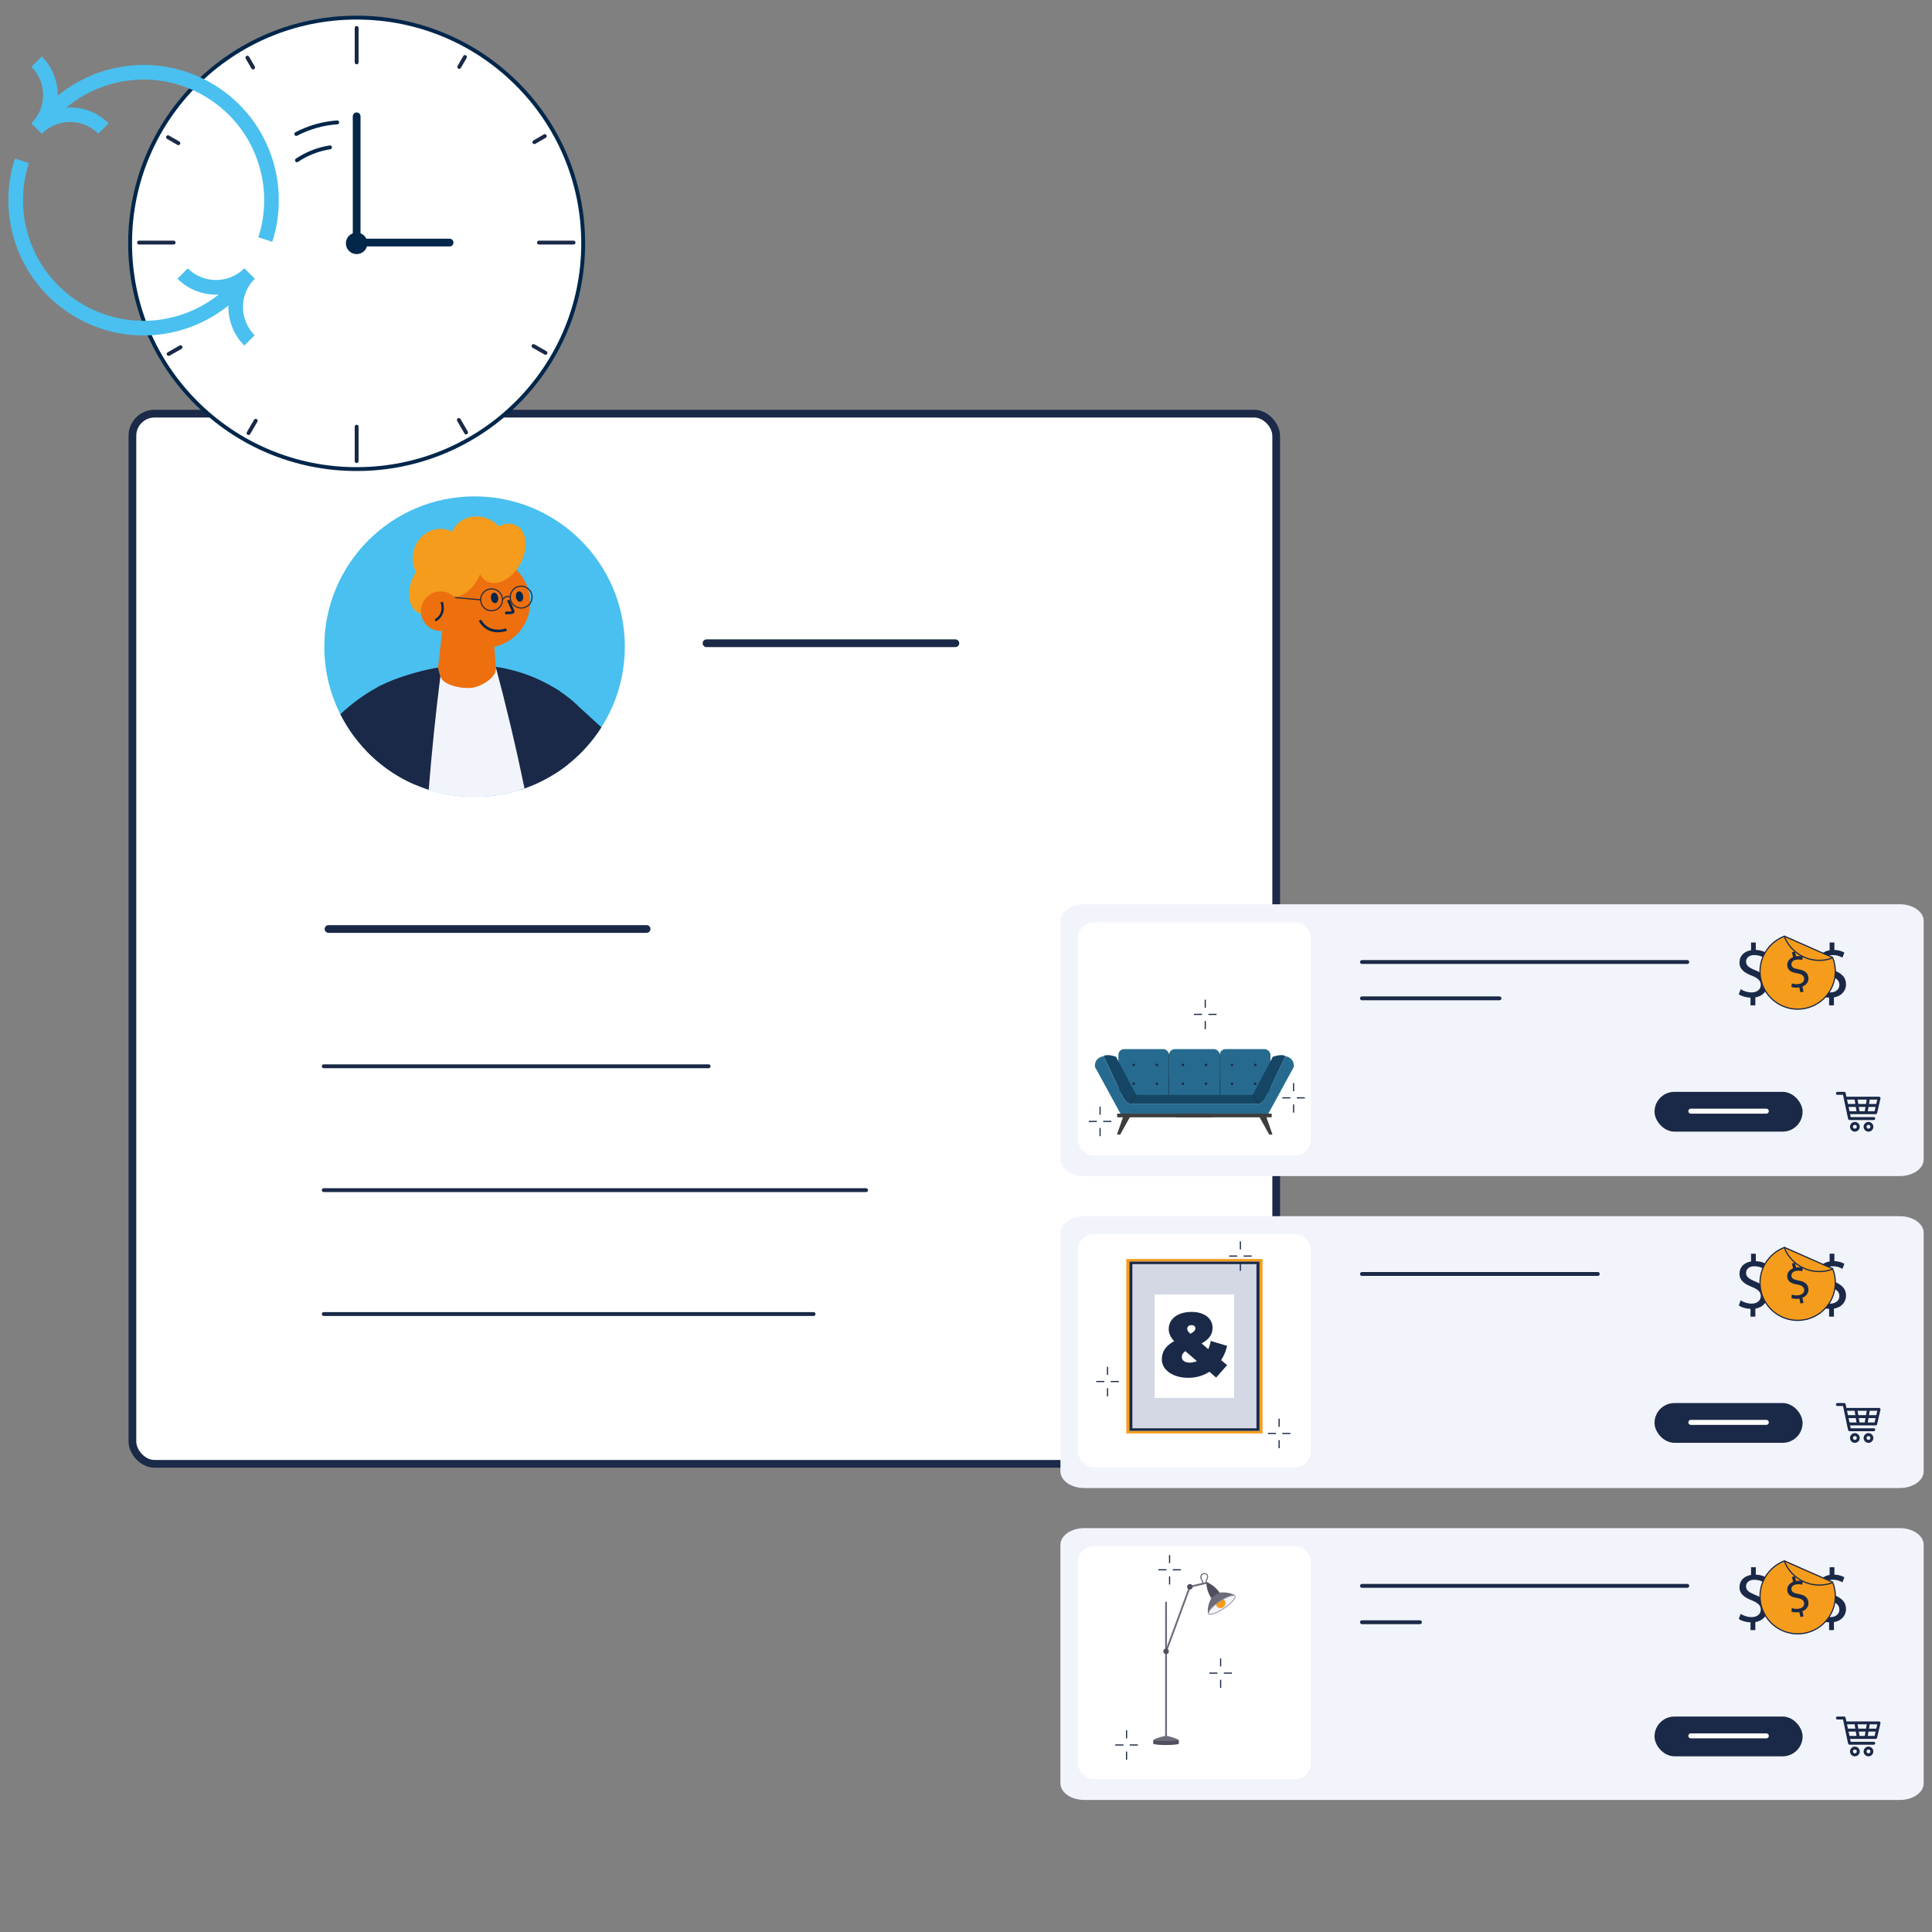 <svg xmlns="http://www.w3.org/2000/svg" id="Ebene_1" data-name="Ebene 1" viewBox="0 0 500 500"><rect x="0" y="0" width="500" height="500" fill="#808080" stroke="none"/><defs><style>      .cls-1 {        fill: #898a99;      }      .cls-2 {        stroke-width: .31px;      }      .cls-2, .cls-3, .cls-4, .cls-5, .cls-6, .cls-7, .cls-8, .cls-9, .cls-10, .cls-11, .cls-12, .cls-13, .cls-14, .cls-15, .cls-16 {        stroke-miterlimit: 10;      }      .cls-2, .cls-17 {        fill: #f59c1c;      }      .cls-2, .cls-8 {        stroke: #1a2947;      }      .cls-3 {        stroke: #fff;        stroke-width: 1.29px;      }      .cls-3, .cls-18, .cls-4, .cls-5, .cls-6, .cls-7, .cls-8, .cls-11, .cls-12, .cls-13, .cls-14, .cls-15, .cls-16 {        fill: none;      }      .cls-3, .cls-18, .cls-4, .cls-6, .cls-7, .cls-10, .cls-14 {        stroke-linecap: round;      }      .cls-18 {        stroke-linejoin: round;      }      .cls-18, .cls-4, .cls-7, .cls-11, .cls-12, .cls-13 {        stroke: #1a2947;      }      .cls-19 {        fill: #02274b;      }      .cls-20 {        fill: #00264c;      }      .cls-21 {        fill: #f59c1c;      }      .cls-22 {        fill: #3d3d3d;      }      .cls-5 {        stroke: #49c0ef;        stroke-width: 3.79px;      }      .cls-23 {        fill: #154666;      }      .cls-24, .cls-9, .cls-10 {        fill: #fff;      }      .cls-25 {        fill: #4f4f5f;      }      .cls-6, .cls-10, .cls-14 {        stroke: #02274b;      }      .cls-26 {        fill: #d4d8e5;      }      .cls-27 {        fill: #266b8f;      }      .cls-28 {        fill: #6c6c79;      }      .cls-7, .cls-9, .cls-14 {        stroke-width: 2px;      }      .cls-8 {        stroke-width: .28px;      }      .cls-9 {        stroke: #1a2a48;      }      .cls-29 {        fill: #1a2947;      }      .cls-30 {        fill: #1a2947;      }      .cls-31 {        fill: #49c0ef;      }      .cls-11 {        stroke-width: .13px;      }      .cls-12 {        stroke-width: .13px;      }      .cls-13 {        stroke-width: .3px;      }      .cls-32 {        fill: #f2f4fb;      }      .cls-15 {        stroke-width: .68px;      }      .cls-15, .cls-16 {        stroke: #00264c;      }      .cls-33 {        fill: #f2f4fb;      }      .cls-34 {        fill: #ed6f0e;      }      .cls-16 {        stroke-width: .61px;      }      .cls-35 {        fill: #cea674;      }    </style></defs><g><g><rect class="cls-9" x="34.27" y="107.05" width="296.01" height="271.79" rx="5.73" ry="5.73"></rect><g><circle class="cls-31" cx="122.82" cy="167.35" r="38.89"></circle><g><path class="cls-29" d="M155.64,188.22l-5.88-5.36s-1.62-1.77-4.76-3.88c-.02-.01-.04-.02-.05-.04-.02-.01-.03-.02-.05-.03h0c-1.98-1.33-4.35-2.13-6.86-2.19-6.95-.16-12.58,5.63-12.58,12.58,0,3.12,1.14,5.98,3.02,8.18h0s2.48,2.97,6.02,6.99c8.82-2.77,16.28-8.6,21.15-16.25Z"></path><path class="cls-34" d="M113.37,172.77l1.35-11.85s0,0,0,0c0-3.53,2.86-6.39,6.39-6.39s6.39,2.86,6.39,6.39h0l.8,11.65s3.77,1.22,3.77,2.86-11.17,5.76-11.17,5.76c0,0-3.94-.59-11.95-4.47-5.15-2.49,4.44-3.95,4.44-3.95Z"></path><path class="cls-29" d="M103.69,176.34c-2.2,0-4.26.56-6.06,1.55h0c-3.45,1.86-6.62,4.23-9.55,6.94,4.12,8.18,11.04,14.71,19.51,18.31,1.5-1.57,3.04-3.21,4.6-4.95.65-.6,1.24-1.26,1.75-1.99,0,0,.01-.01.02-.02h0c1.46-2.06,2.31-4.56,2.31-7.27,0-6.95-5.63-12.58-12.58-12.58Z"></path><path class="cls-33" d="M122.82,206.25c7.65,0,14.78-2.22,20.8-6.03-2.46-11.89-7.12-26.48-15.33-27.65l.04.14c.41,2.43-3.51,4.88-6.08,5.27-2.57.39-7.88-.65-8.29-3.08l-.59-2.14c-2.2.35-4.65,18.03-6.09,30.26,4.76,2.08,10.01,3.24,15.54,3.24Z"></path><path class="cls-29" d="M144.9,178.91c-3.61-2.41-9.19-5.22-16.61-6.35l.04.15c2.63,9.83,5.13,20.29,7.41,31.33,4.1-1.44,7.88-3.55,11.22-6.2l-2.06-18.93Z"></path><path class="cls-29" d="M102.6,175.65c-1.72.63-3.37,1.38-4.97,2.24l-2.81,16.43c4.41,4.58,9.93,8.08,16.13,10.07.81-10.18,1.84-19.99,3.02-29.37l-.59-2.25c-3.37.56-6.96,1.5-10.77,2.89Z"></path><g><circle class="cls-34" cx="125.47" cy="155.91" r="11.73"></circle><path class="cls-15" d="M124.23,160.51s1.73,3.96,6.85,2.44"></path><ellipse class="cls-20" cx="127.99" cy="154.74" rx=".94" ry="1.36" transform="translate(-22.9 22.24) rotate(-9.12)"></ellipse><ellipse class="cls-20" cx="134.45" cy="154.4" rx=".94" ry="1.36" transform="translate(-22.77 23.26) rotate(-9.12)"></ellipse><path class="cls-15" d="M131.55,155.29s1.1,2.44,1.27,2.94-2.08.38-2.08.38"></path></g><path class="cls-21" d="M133.6,135.97c-1.35-.71-2.99-.56-4.56.26-.6-.66-1.32-1.24-2.16-1.69-3.58-1.89-7.92-.71-9.68,2.63-.08.14-.14.29-.2.43-.65-.33-1.36-.56-2.11-.67-3.85-.54-7.44,2.35-8.01,6.46-.23,1.66.07,3.25.76,4.61-.16.25-.31.52-.46.79-2.11,3.99-1.61,8.39,1.12,9.83,2.53,1.33,6.08-.36,8.26-3.8,2.79-.21,5.57-2.02,7.12-4.96.22-.42.4-.84.55-1.27.41.8.99,1.44,1.75,1.84,2.72,1.44,6.64-.64,8.74-4.63,2.11-3.99,1.61-8.39-1.12-9.83Z"></path><g><circle class="cls-8" cx="127.22" cy="155.23" r="2.83"></circle><circle class="cls-8" cx="134.88" cy="154.53" r="2.83"></circle><path class="cls-8" d="M130.04,155.23s.76-1.3,2.01-.7"></path><path class="cls-8" d="M124.39,155.23l-9.4-.83s-2.14-.34-2.37,1.51"></path></g><g><circle class="cls-34" cx="114.05" cy="158.18" r="5.12"></circle><path class="cls-16" d="M112.63,160.55s2.74-1.2,1.69-4.74"></path></g></g></g><line class="cls-4" x1="83.79" y1="275.95" x2="183.39" y2="275.95"></line><line class="cls-7" x1="85.02" y1="240.42" x2="167.34" y2="240.42"></line><line class="cls-7" x1="182.84" y1="166.47" x2="247.25" y2="166.47"></line><line class="cls-4" x1="83.79" y1="308.01" x2="224.13" y2="308.01"></line><line class="cls-4" x1="83.79" y1="340.07" x2="210.55" y2="340.07"></line></g><g><g><ellipse class="cls-10" cx="92.3" cy="62.98" rx="58.63" ry="58.42"></ellipse><g><line class="cls-4" x1="92.3" y1="7.23" x2="92.3" y2="16.14"></line><line class="cls-4" x1="148.43" y1="62.78" x2="139.48" y2="62.78"></line><line class="cls-4" x1="92.3" y1="119.33" x2="92.3" y2="110.42"></line><line class="cls-4" x1="35.99" y1="62.78" x2="44.94" y2="62.78"></line><line class="cls-18" x1="138.29" y1="36.79" x2="141" y2="35.22"></line><line class="cls-18" x1="43.65" y1="91.61" x2="46.72" y2="89.86"></line><line class="cls-18" x1="118.85" y1="17.31" x2="120.33" y2="14.75"></line><line class="cls-18" x1="64.32" y1="112.08" x2="66.18" y2="108.89"></line><line class="cls-18" x1="118.75" y1="108.7" x2="120.62" y2="111.92"></line><line class="cls-18" x1="64.03" y1="14.92" x2="65.5" y2="17.46"></line><line class="cls-18" x1="138.07" y1="89.55" x2="141.17" y2="91.32"></line><line class="cls-18" x1="43.48" y1="35.51" x2="46.16" y2="37.06"></line></g><ellipse class="cls-19" cx="92.3" cy="62.98" rx="2.79" ry="2.78"></ellipse><line class="cls-14" x1="92.3" y1="30.1" x2="92.3" y2="62.5"></line><line class="cls-14" x1="116.36" y1="62.78" x2="93.83" y2="62.78"></line><path class="cls-6" d="M87.28,31.67c-3.78.26-7.37,1.31-10.6,3"></path><path class="cls-6" d="M85.4,38.14c-3.09.47-6,1.63-8.55,3.34"></path></g><g><g><path class="cls-5" d="M5.66,41.62c-4.6,14.19.87,30.21,14.13,38.38,13.27,8.17,30.03,5.86,40.63-4.64"></path><path class="cls-5" d="M68.66,62c4.6-14.19-.87-30.21-14.13-38.38-13.27-8.17-30.03-5.86-40.63,4.64"></path></g><g><path class="cls-5" d="M64.55,70.79c-4.77,4.77-12.52,4.77-17.29,0"></path><path class="cls-5" d="M64.57,70.81c-4.77,4.77-4.77,12.52,0,17.29"></path></g><g><path class="cls-5" d="M9.47,33.24c4.77-4.77,4.77-12.52,0-17.29"></path><path class="cls-5" d="M9.49,33.26c4.77-4.77,12.52-4.77,17.29,0"></path></g></g></g><g><path class="cls-33" d="M491.67,234.02h-211.06c-3.41,0-6.17,1.93-6.17,4.31v61.73c0,2.38,2.76,4.31,6.17,4.31h211.06c3.41,0,6.17-1.93,6.17-4.31v-61.73c0-2.38-2.76-4.31-6.17-4.31Z"></path><g><rect class="cls-24" x="278.95" y="238.69" width="60.33" height="60.33" rx="4.15" ry="4.15"></rect><g><g><g><g><polygon class="cls-22" points="291.26 287.32 289.07 293.62 289.91 293.62 293.41 287.32 291.26 287.32"></polygon><polygon class="cls-22" points="327.12 287.32 329.31 293.62 328.47 293.62 324.96 287.32 327.12 287.32"></polygon></g><path class="cls-35" d="M284.33,276.38s-.2.27-.46.62l-.47-.85s-.11-.65.17-1.33c.08-.19.19-.38.33-.56-.06.52,0,1.27.43,2.12Z"></path><path class="cls-27" d="M334.83,276.15l-.47.85-6.11,11.2h-38.28l-6.11-11.2-.47-.85s-.11-.65.17-1.33c.08-.19.19-.38.33-.56.3-.38.78-.71,1.51-.89.06-.02.12-.03.19-.04l4.6,9.79c1.08,2.59,2.19,2.5,2.19,2.5h33.46s1.11.09,2.19-2.5l4.6-9.79c.06.01.13.03.19.04.74.18,1.22.51,1.51.89.15.18.25.37.33.56.28.69.17,1.33.17,1.33Z"></path><rect class="cls-22" x="289.12" y="288.21" width="24.65" height=".95"></rect><g><rect class="cls-27" x="291.83" y="279.02" width="34.57" height="5.67"></rect><rect class="cls-27" x="302.56" y="271.51" width="13.12" height="11.72" rx="1.49" ry="1.49"></rect><rect class="cls-27" x="289.44" y="271.51" width="13.12" height="11.72" rx="1.49" ry="1.49"></rect><rect class="cls-27" x="315.67" y="271.51" width="13.12" height="11.72" rx="1.49" ry="1.49"></rect></g><rect class="cls-22" x="304.46" y="288.21" width="24.65" height=".95"></rect><g><path class="cls-30" d="M306.45,275.59c0,.18-.15.33-.33.33s-.33-.15-.33-.33.15-.33.33-.33.33.15.33.33Z"></path><path class="cls-30" d="M312.45,275.59c0,.18-.15.33-.33.33s-.33-.15-.33-.33.15-.33.33-.33.33.15.33.33Z"></path><path class="cls-30" d="M306.45,280.46c0,.18-.15.33-.33.33s-.33-.15-.33-.33.15-.33.33-.33.33.15.33.33Z"></path><path class="cls-30" d="M312.45,280.46c0,.18-.15.33-.33.33s-.33-.15-.33-.33.15-.33.33-.33.33.15.33.33Z"></path><path class="cls-30" d="M293.73,275.59c0,.18-.15.33-.33.33s-.33-.15-.33-.33.15-.33.33-.33.33.15.33.33Z"></path><path class="cls-30" d="M299.73,275.59c0,.18-.15.33-.33.33s-.33-.15-.33-.33.15-.33.33-.33.33.15.33.33Z"></path><path class="cls-30" d="M293.73,280.46c0,.18-.15.33-.33.33s-.33-.15-.33-.33.15-.33.33-.33.33.15.33.33Z"></path><path class="cls-30" d="M299.73,280.46c0,.18-.15.33-.33.33s-.33-.15-.33-.33.15-.33.33-.33.33.15.33.33Z"></path><path class="cls-30" d="M319.17,275.59c0,.18-.15.33-.33.33s-.33-.15-.33-.33.15-.33.33-.33.33.15.33.33Z"></path><path class="cls-30" d="M325.17,275.59c0,.18-.15.33-.33.33s-.33-.15-.33-.33.15-.33.33-.33.33.15.33.33Z"></path><path class="cls-30" d="M319.17,280.46c0,.18-.15.33-.33.33s-.33-.15-.33-.33.15-.33.33-.33.33.15.33.33Z"></path><path class="cls-30" d="M325.17,280.46c0,.18-.15.33-.33.33s-.33-.15-.33-.33.15-.33.33-.33.33.15.33.33Z"></path></g></g><path class="cls-23" d="M329.4,273.48l-5.22,9.88h-30.13l-5.22-9.88c-2.58-.84-3.23-.16-3.23-.16l4.6,9.79c1.08,2.59,2.19,2.5,2.19,2.5h33.46s1.11.09,2.19-2.5l4.6-9.79s-.65-.68-3.23.16Z"></path><line class="cls-12" x1="324.18" y1="283.36" x2="325.85" y2="285.62"></line><line class="cls-12" x1="294.05" y1="283.36" x2="292.39" y2="285.62"></line></g><line class="cls-11" x1="302.48" y1="272.9" x2="302.48" y2="283.37"></line><line class="cls-11" x1="315.75" y1="272.9" x2="315.75" y2="283.37"></line></g></g><g><path class="cls-30" d="M475.52,282.57c-.21,0-.38.17-.38.38s.17.38.38.38h1.45l1.29,6.11c.05.23.2.42.39.42h6.28c.2,0,.38-.18.38-.38s-.18-.38-.38-.38h-5.97l-.16-.75h6.63c.17,0,.33-.13.36-.29l.88-3.77c.05-.22-.14-.46-.36-.46h-8.46l-.2-.96c-.04-.17-.2-.3-.37-.3h-1.76ZM478.01,284.57h1.96l.19,1.13h-1.91l-.24-1.13ZM480.74,284.57h2.37l-.19,1.13h-1.99l-.19-1.13ZM483.88,284.57h1.96l-.26,1.13h-1.89l.19-1.13ZM478.41,286.46h1.87l.19,1.13h-1.82l-.24-1.13ZM481.05,286.46h1.74l-.19,1.13h-1.36l-.19-1.13ZM483.56,286.46h1.84l-.26,1.13h-1.76l.19-1.13ZM480.04,290.35c-.69,0-1.26.57-1.26,1.26s.57,1.26,1.26,1.26,1.26-.57,1.26-1.26-.57-1.26-1.26-1.26ZM483.56,290.35c-.69,0-1.26.57-1.26,1.26s.57,1.26,1.26,1.26,1.26-.57,1.26-1.26-.57-1.26-1.26-1.26ZM480.04,291.1c.28,0,.5.22.5.5s-.22.5-.5.5-.5-.22-.5-.5.22-.5.5-.5ZM483.56,291.1c.28,0,.5.22.5.5s-.22.5-.5.5-.5-.22-.5-.5.22-.5.5-.5Z"></path><rect class="cls-30" x="428.19" y="282.57" width="38.32" height="10.29" rx="5.15" ry="5.15"></rect><line class="cls-3" x1="437.59" y1="287.57" x2="457.12" y2="287.57"></line><line class="cls-4" x1="352.48" y1="248.97" x2="436.67" y2="248.97"></line><line class="cls-4" x1="352.48" y1="258.37" x2="388.06" y2="258.37"></line><g><path class="cls-30" d="M453.03,260.19v-2c-1.15-.02-2.34-.38-3.03-.87l.48-1.33c.71.48,1.75.85,2.85.85,1.41,0,2.36-.81,2.36-1.94s-.77-1.76-2.24-2.36c-2.02-.79-3.27-1.7-3.27-3.43s1.17-2.89,2.99-3.19v-2h1.23v1.92c1.19.04,2,.36,2.58.69l-.5,1.31c-.42-.24-1.23-.67-2.5-.67-1.53,0-2.1.91-2.1,1.7,0,1.03.73,1.55,2.46,2.26,2.04.83,3.07,1.86,3.07,3.63,0,1.57-1.09,3.03-3.13,3.37v2.06h-1.25Z"></path><path class="cls-30" d="M463.2,260.19v-2c-1.15-.02-2.34-.38-3.03-.87l.48-1.33c.71.48,1.75.85,2.85.85,1.41,0,2.36-.81,2.36-1.94s-.77-1.76-2.24-2.36c-2.02-.79-3.27-1.7-3.27-3.43s1.17-2.89,2.99-3.19v-2h1.23v1.92c1.19.04,2,.36,2.58.69l-.5,1.31c-.42-.24-1.23-.67-2.5-.67-1.53,0-2.1.91-2.1,1.7,0,1.03.73,1.55,2.46,2.26,2.04.83,3.07,1.86,3.07,3.63,0,1.57-1.09,3.03-3.13,3.37v2.06h-1.25Z"></path><path class="cls-30" d="M473.37,260.19v-2c-1.15-.02-2.34-.38-3.03-.87l.48-1.33c.71.48,1.75.85,2.85.85,1.41,0,2.36-.81,2.36-1.94s-.77-1.76-2.24-2.36c-2.02-.79-3.27-1.7-3.27-3.43s1.17-2.89,2.99-3.19v-2h1.23v1.92c1.19.04,2,.36,2.58.69l-.5,1.31c-.42-.24-1.23-.67-2.5-.67-1.53,0-2.1.91-2.1,1.7,0,1.03.73,1.55,2.46,2.26,2.04.83,3.07,1.86,3.07,3.63,0,1.57-1.09,3.03-3.13,3.37v2.06h-1.25Z"></path></g><g><path class="cls-2" d="M474.38,248.05c.32.86.52,1.78.58,2.74.35,5.37-3.72,10.01-9.09,10.36-5.37.35-10.01-3.72-10.36-9.09-.28-4.33,2.31-8.19,6.15-9.71"></path><path class="cls-30" d="M465.94,256.8l-.28-1.27c-.73.15-1.54.08-2.05-.13l.12-.91c.52.2,1.23.3,1.93.15.9-.2,1.39-.84,1.23-1.56-.15-.69-.74-1.01-1.75-1.19-1.4-.22-2.32-.63-2.56-1.73-.23-1.05.34-2,1.46-2.45l-.28-1.27.78-.17.27,1.22c.76-.14,1.32-.05,1.74.08l-.13.9c-.3-.09-.88-.26-1.68-.08-.97.21-1.21.87-1.1,1.38.14.66.68.88,1.88,1.1,1.41.25,2.21.76,2.46,1.88.22,1-.27,2.08-1.52,2.58l.29,1.31-.79.17Z"></path><path class="cls-2" d="M474.43,247.86c-.92.36-1.91.59-2.94.66-4.41.29-8.33-2.4-9.78-6.35"></path><line class="cls-2" x1="461.72" y1="242.25" x2="474.43" y2="247.86"></line></g></g></g><g><path class="cls-33" d="M491.67,314.75h-211.06c-3.41,0-6.17,1.93-6.17,4.31v61.73c0,2.38,2.76,4.31,6.17,4.31h211.06c3.41,0,6.17-1.93,6.17-4.31v-61.73c0-2.38-2.76-4.31-6.17-4.31Z"></path><g><rect class="cls-24" x="278.95" y="319.41" width="60.33" height="60.33" rx="4.15" ry="4.15"></rect><g><rect class="cls-26" x="293.06" y="327.16" width="32.11" height="42.48"></rect><rect class="cls-24" x="298.83" y="335.02" width="20.57" height="26.76"></rect><path class="cls-30" d="M316.02,351.99l1.55,1.31-2.84,3.21-1.73-1.5c-1.57,1.01-3.42,1.57-5.48,1.57-3.94,0-6.84-2.02-6.84-4.76,0-2.06,1.01-3.52,3.19-4.73-.96-1.03-1.41-2.06-1.41-3.14,0-2.62,2.34-4.43,5.91-4.43,3.26,0,5.44,1.62,5.44,4.15,0,1.66-.91,2.93-2.84,4.01l1.73,1.48c.28-.63.49-1.36.63-2.13l4.24,1.27c-.3,1.36-.82,2.6-1.55,3.7ZM309.76,352.25l-3-2.58c-.66.47-.91.96-.91,1.57,0,.77.75,1.41,2.06,1.41.63,0,1.27-.14,1.85-.4ZM307.25,343.88c0,.4.16.7.82,1.31.96-.52,1.29-.96,1.29-1.41,0-.49-.33-.84-.98-.84-.73,0-1.13.4-1.13.94Z"></path><path class="cls-17" d="M291.49,325.83v45.15h35.25v-45.15h-35.25ZM325.95,370.31h-33.68v-43.82h33.68v43.82Z"></path><path class="cls-30" d="M292.28,326.49v43.82h33.68v-43.82h-33.68ZM325.17,369.64h-32.11v-42.48h32.11v42.48Z"></path></g></g><g><line class="cls-4" x1="352.48" y1="329.7" x2="413.51" y2="329.7"></line><g><path class="cls-30" d="M475.52,363.11c-.21,0-.38.17-.38.38s.17.38.38.38h1.45l1.29,6.11c.05.23.2.42.39.42h6.28c.2,0,.38-.18.38-.38s-.18-.38-.38-.38h-5.97l-.16-.75h6.63c.17,0,.33-.13.36-.29l.88-3.77c.05-.22-.14-.46-.36-.46h-8.46l-.2-.96c-.04-.17-.2-.3-.37-.3h-1.76ZM478.01,365.11h1.96l.19,1.13h-1.91l-.24-1.13ZM480.74,365.11h2.37l-.19,1.13h-1.99l-.19-1.13ZM483.88,365.11h1.96l-.26,1.13h-1.89l.19-1.13ZM478.41,367h1.87l.19,1.13h-1.82l-.24-1.13ZM481.05,367h1.74l-.19,1.13h-1.36l-.19-1.13ZM483.56,367h1.84l-.26,1.13h-1.76l.19-1.13ZM480.04,370.89c-.69,0-1.26.57-1.26,1.26s.57,1.26,1.26,1.26,1.26-.57,1.26-1.26-.57-1.26-1.26-1.26ZM483.56,370.89c-.69,0-1.26.57-1.26,1.26s.57,1.26,1.26,1.26,1.26-.57,1.26-1.26-.57-1.26-1.26-1.26ZM480.04,371.64c.28,0,.5.22.5.5s-.22.5-.5.5-.5-.22-.5-.5.22-.5.5-.5ZM483.56,371.64c.28,0,.5.22.5.5s-.22.5-.5.5-.5-.22-.5-.5.22-.5.5-.5Z"></path><rect class="cls-30" x="428.19" y="363.11" width="38.32" height="10.29" rx="5.15" ry="5.15"></rect><line class="cls-3" x1="437.59" y1="368.11" x2="457.12" y2="368.11"></line><g><path class="cls-30" d="M453.03,340.73v-2c-1.15-.02-2.34-.38-3.03-.87l.48-1.33c.71.48,1.75.85,2.85.85,1.41,0,2.36-.81,2.36-1.94s-.77-1.76-2.24-2.36c-2.02-.79-3.27-1.71-3.27-3.43s1.17-2.89,2.99-3.19v-2h1.23v1.92c1.19.04,2,.36,2.58.69l-.5,1.31c-.42-.24-1.23-.67-2.5-.67-1.53,0-2.1.91-2.1,1.71,0,1.03.73,1.55,2.46,2.26,2.04.83,3.07,1.86,3.07,3.63,0,1.57-1.09,3.03-3.13,3.37v2.06h-1.25Z"></path><path class="cls-30" d="M463.2,340.73v-2c-1.15-.02-2.34-.38-3.03-.87l.48-1.33c.71.48,1.75.85,2.85.85,1.41,0,2.36-.81,2.36-1.94s-.77-1.76-2.24-2.36c-2.02-.79-3.27-1.71-3.27-3.43s1.17-2.89,2.99-3.19v-2h1.23v1.92c1.19.04,2,.36,2.58.69l-.5,1.31c-.42-.24-1.23-.67-2.5-.67-1.53,0-2.1.91-2.1,1.71,0,1.03.73,1.55,2.46,2.26,2.04.83,3.07,1.86,3.07,3.63,0,1.57-1.09,3.03-3.13,3.37v2.06h-1.25Z"></path><path class="cls-30" d="M473.37,340.73v-2c-1.15-.02-2.34-.38-3.03-.87l.48-1.33c.71.48,1.75.85,2.85.85,1.41,0,2.36-.81,2.36-1.94s-.77-1.76-2.24-2.36c-2.02-.79-3.27-1.71-3.27-3.43s1.17-2.89,2.99-3.19v-2h1.23v1.92c1.19.04,2,.36,2.58.69l-.5,1.31c-.42-.24-1.23-.67-2.5-.67-1.53,0-2.1.91-2.1,1.71,0,1.03.73,1.55,2.46,2.26,2.04.83,3.07,1.86,3.07,3.63,0,1.57-1.09,3.03-3.13,3.37v2.06h-1.25Z"></path></g><g><path class="cls-2" d="M474.38,328.59c.32.86.52,1.78.58,2.74.35,5.37-3.72,10.01-9.09,10.36-5.37.35-10.01-3.72-10.36-9.09-.28-4.33,2.31-8.19,6.15-9.71"></path><path class="cls-30" d="M465.94,337.34l-.28-1.27c-.73.15-1.54.08-2.05-.13l.12-.91c.52.2,1.23.3,1.93.15.9-.2,1.39-.84,1.23-1.56-.15-.69-.74-1.01-1.75-1.19-1.4-.22-2.32-.63-2.56-1.73-.23-1.05.34-2,1.46-2.45l-.28-1.27.78-.17.27,1.22c.76-.14,1.32-.05,1.74.08l-.13.9c-.3-.09-.88-.26-1.68-.08-.97.21-1.21.87-1.1,1.38.14.66.68.88,1.88,1.1,1.41.25,2.21.76,2.46,1.88.22,1-.27,2.08-1.52,2.58l.29,1.31-.79.17Z"></path><path class="cls-2" d="M474.43,328.4c-.92.36-1.91.59-2.94.66-4.41.29-8.33-2.4-9.78-6.35"></path><line class="cls-2" x1="461.72" y1="322.79" x2="474.43" y2="328.4"></line></g></g></g></g><g><path class="cls-33" d="M491.67,395.48h-211.06c-3.41,0-6.17,1.93-6.17,4.31v61.73c0,2.38,2.76,4.31,6.17,4.31h211.06c3.41,0,6.17-1.93,6.17-4.31v-61.73c0-2.38-2.76-4.31-6.17-4.31Z"></path><g><rect class="cls-24" x="278.95" y="400.14" width="60.33" height="60.33" rx="4.15" ry="4.15"></rect><g><path class="cls-25" d="M305.08,450.32v1.01c-1.08.27-2.16.27-3.31.27s-2.22,0-3.31-.27v-1.01h6.61Z"></path><path class="cls-28" d="M311.06,410.06c.57-.31.35-.73.16-1.1-.12-.24-.26-.51-.29-.82-.04-.39.26-.62.53-.71.29-.09.69-.05.86.26.17.3.05.58-.09.9-.14.33-.3.7-.1,1.11l.25-.13c-.15-.29-.03-.56.1-.87.15-.34.31-.73.07-1.15-.22-.38-.71-.54-1.19-.39-.48.15-.77.55-.73,1,.03.37.2.68.32.93.22.42.27.55-.04.72l.13.25Z"></path><polygon class="cls-28" points="302 427.45 308.11 410.85 312.32 409.86 312.21 409.4 307.76 410.45 301.56 427.29 302 427.45"></polygon><rect class="cls-28" x="301.54" y="414.54" width=".47" height="34.72"></rect><path class="cls-28" d="M301.58,449.24h.4s2.14.44,3.11,1.08c-1.08.27-2.16.27-3.31.27s-2.22,0-3.31-.27c.96-.65,3.11-1.08,3.11-1.08Z"></path><path class="cls-25" d="M301.06,427.37c0-.4.32-.72.72-.72s.72.32.72.72-.32.72-.72.72-.72-.32-.72-.72Z"></path><path class="cls-28" d="M312.65,417.6c-.4-1.89.81-3.97.81-3.97,0,0,.39-.63.95-1.05.56-.42,1.22-.41,1.22-.41,0,0,2.39-.35,3.99.73l-6.97,4.71Z"></path><path class="cls-25" d="M312.19,409.4s1.93.63,3.45,2.76c-.6.29-.87.47-1.14.65-.27.18-.54.36-1.03.81-1.41-2.21-1.27-4.23-1.27-4.23Z"></path><path class="cls-25" d="M307.22,410.66c0-.4.32-.72.72-.72s.72.32.72.72-.32.72-.72.72-.72-.32-.72-.72Z"></path><path class="cls-32" d="M316.82,416.26c1.86-1.26,3.09-2.69,2.75-3.19-.34-.51-2.13.1-3.99,1.36-1.86,1.26-3.09,2.69-2.75,3.19.34.51,2.13-.1,3.99-1.36Z"></path><path class="cls-17" d="M316.6,415.96c-.58.39-1.37.24-1.76-.34-.1-.15-.17-.32-.2-.49.29-.23.6-.46.94-.69.33-.22.66-.42.97-.61.15.09.28.22.39.37.39.58.24,1.37-.34,1.76Z"></path><path class="cls-1" d="M315.55,414.39c1.47-.99,2.9-1.6,3.65-1.6h0c.24,0,.41.06.5.19.36.53-.92,2.01-2.86,3.32-1.47.99-2.9,1.6-3.65,1.6-.24,0-.41-.06-.5-.19-.36-.53.92-2.01,2.86-3.32ZM312.85,417.6c.05.07.17.1.34.1.74,0,2.16-.63,3.55-1.56.92-.62,1.72-1.3,2.25-1.92.51-.6.65-1,.56-1.14-.05-.07-.17-.1-.34-.1h0c-.74,0-2.16.63-3.55,1.56-.92.62-1.72,1.3-2.25,1.92-.51.6-.65,1-.56,1.14Z"></path></g></g><g><line class="cls-4" x1="352.48" y1="410.42" x2="436.67" y2="410.42"></line><line class="cls-4" x1="352.48" y1="419.83" x2="367.48" y2="419.83"></line></g><g><path class="cls-30" d="M475.52,444.24c-.21,0-.38.17-.38.38s.17.38.38.38h1.45l1.29,6.11c.05.23.2.42.39.42h6.28c.2,0,.38-.18.38-.38s-.18-.38-.38-.38h-5.97l-.16-.75h6.63c.17,0,.33-.13.36-.29l.88-3.77c.05-.22-.14-.46-.36-.46h-8.46l-.2-.96c-.04-.17-.2-.3-.37-.3h-1.76ZM478.01,446.25h1.96l.19,1.13h-1.91l-.24-1.13ZM480.74,446.25h2.37l-.19,1.13h-1.99l-.19-1.13ZM483.88,446.25h1.96l-.26,1.13h-1.89l.19-1.13ZM478.41,448.13h1.87l.19,1.13h-1.82l-.24-1.13ZM481.05,448.13h1.74l-.19,1.13h-1.36l-.19-1.13ZM483.56,448.13h1.84l-.26,1.13h-1.76l.19-1.13ZM480.04,452.02c-.69,0-1.26.57-1.26,1.26s.57,1.26,1.26,1.26,1.26-.57,1.26-1.26-.57-1.26-1.26-1.26ZM483.56,452.02c-.69,0-1.26.57-1.26,1.26s.57,1.26,1.26,1.26,1.26-.57,1.26-1.26-.57-1.26-1.26-1.26ZM480.04,452.77c.28,0,.5.22.5.5s-.22.5-.5.5-.5-.22-.5-.5.22-.5.5-.5ZM483.56,452.77c.28,0,.5.22.5.5s-.22.5-.5.5-.5-.22-.5-.5.22-.5.5-.5Z"></path><rect class="cls-30" x="428.19" y="444.24" width="38.32" height="10.29" rx="5.15" ry="5.15"></rect><line class="cls-3" x1="437.59" y1="449.24" x2="457.12" y2="449.24"></line><g><path class="cls-30" d="M453.03,421.86v-2c-1.15-.02-2.34-.38-3.03-.87l.48-1.33c.71.48,1.75.85,2.85.85,1.41,0,2.36-.81,2.36-1.94s-.77-1.76-2.24-2.36c-2.02-.79-3.27-1.7-3.27-3.43s1.17-2.89,2.99-3.19v-2h1.23v1.92c1.19.04,2,.36,2.58.69l-.5,1.31c-.42-.24-1.23-.67-2.5-.67-1.53,0-2.1.91-2.1,1.7,0,1.03.73,1.55,2.46,2.26,2.04.83,3.07,1.86,3.07,3.63,0,1.57-1.09,3.03-3.13,3.37v2.06h-1.25Z"></path><path class="cls-30" d="M463.2,421.86v-2c-1.15-.02-2.34-.38-3.03-.87l.48-1.33c.71.48,1.75.85,2.85.85,1.41,0,2.36-.81,2.36-1.94s-.77-1.76-2.24-2.36c-2.02-.79-3.27-1.7-3.27-3.43s1.17-2.89,2.99-3.19v-2h1.23v1.92c1.19.04,2,.36,2.58.69l-.5,1.31c-.42-.24-1.23-.67-2.5-.67-1.53,0-2.1.91-2.1,1.7,0,1.03.73,1.55,2.46,2.26,2.04.83,3.07,1.86,3.07,3.63,0,1.57-1.09,3.03-3.13,3.37v2.06h-1.25Z"></path><path class="cls-30" d="M473.37,421.86v-2c-1.15-.02-2.34-.38-3.03-.87l.48-1.33c.71.48,1.75.85,2.85.85,1.41,0,2.36-.81,2.36-1.94s-.77-1.76-2.24-2.36c-2.02-.79-3.27-1.7-3.27-3.43s1.17-2.89,2.99-3.19v-2h1.23v1.92c1.19.04,2,.36,2.58.69l-.5,1.31c-.42-.24-1.23-.67-2.5-.67-1.53,0-2.1.91-2.1,1.7,0,1.03.73,1.55,2.46,2.26,2.04.83,3.07,1.86,3.07,3.63,0,1.57-1.09,3.03-3.13,3.37v2.06h-1.25Z"></path></g><g><path class="cls-2" d="M474.38,409.72c.32.86.52,1.78.58,2.74.35,5.37-3.72,10.01-9.09,10.36-5.37.35-10.01-3.72-10.36-9.09-.28-4.33,2.31-8.19,6.15-9.71"></path><path class="cls-30" d="M465.94,418.47l-.28-1.27c-.73.15-1.54.09-2.05-.13l.12-.91c.52.21,1.23.3,1.93.15.9-.2,1.39-.84,1.23-1.56-.15-.69-.74-1.01-1.75-1.19-1.4-.22-2.32-.63-2.56-1.73-.23-1.05.34-2,1.46-2.45l-.28-1.27.78-.17.27,1.22c.76-.14,1.32-.05,1.74.08l-.13.9c-.3-.09-.88-.26-1.68-.08-.97.21-1.21.87-1.1,1.38.14.66.68.88,1.88,1.1,1.41.25,2.21.76,2.46,1.88.22,1-.27,2.08-1.52,2.58l.29,1.31-.79.17Z"></path><path class="cls-2" d="M474.43,409.53c-.92.36-1.91.59-2.94.66-4.41.29-8.33-2.4-9.78-6.35"></path><line class="cls-2" x1="461.72" y1="403.93" x2="474.43" y2="409.53"></line></g></g></g></g><g><line class="cls-13" x1="334.78" y1="285.84" x2="334.78" y2="287.94"></line><line class="cls-13" x1="334.78" y1="280.31" x2="334.78" y2="282.4"></line><line class="cls-13" x1="337.7" y1="284.12" x2="335.61" y2="284.12"></line><line class="cls-13" x1="333.95" y1="284.12" x2="331.86" y2="284.12"></line></g><g><line class="cls-13" x1="284.7" y1="291.94" x2="284.7" y2="294.04"></line><line class="cls-13" x1="284.7" y1="286.4" x2="284.7" y2="288.5"></line><line class="cls-13" x1="287.62" y1="290.22" x2="285.53" y2="290.22"></line><line class="cls-13" x1="283.87" y1="290.22" x2="281.78" y2="290.22"></line></g><g><line class="cls-13" x1="311.92" y1="264.25" x2="311.92" y2="266.34"></line><line class="cls-13" x1="311.92" y1="258.71" x2="311.92" y2="260.8"></line><line class="cls-13" x1="314.84" y1="262.52" x2="312.75" y2="262.52"></line><line class="cls-13" x1="311.09" y1="262.52" x2="309" y2="262.52"></line></g><g><line class="cls-13" x1="331.03" y1="372.7" x2="331.03" y2="374.8"></line><line class="cls-13" x1="331.03" y1="367.16" x2="331.03" y2="369.26"></line><line class="cls-13" x1="333.95" y1="370.98" x2="331.86" y2="370.98"></line><line class="cls-13" x1="330.2" y1="370.98" x2="328.11" y2="370.98"></line></g><g><line class="cls-13" x1="286.62" y1="359.26" x2="286.62" y2="361.36"></line><line class="cls-13" x1="286.62" y1="353.73" x2="286.62" y2="355.82"></line><line class="cls-13" x1="289.55" y1="357.54" x2="287.45" y2="357.54"></line><line class="cls-13" x1="285.79" y1="357.54" x2="283.7" y2="357.54"></line></g><g><line class="cls-13" x1="321.01" y1="326.8" x2="321.01" y2="328.89"></line><line class="cls-13" x1="321.01" y1="321.26" x2="321.01" y2="323.35"></line><line class="cls-13" x1="323.93" y1="325.07" x2="321.84" y2="325.07"></line><line class="cls-13" x1="320.18" y1="325.07" x2="318.09" y2="325.07"></line></g><g><line class="cls-13" x1="315.9" y1="434.72" x2="315.9" y2="436.82"></line><line class="cls-13" x1="315.9" y1="429.19" x2="315.9" y2="431.28"></line><line class="cls-13" x1="318.82" y1="433" x2="316.73" y2="433"></line><line class="cls-13" x1="315.07" y1="433" x2="312.98" y2="433"></line></g><g><line class="cls-13" x1="291.55" y1="453.32" x2="291.55" y2="455.41"></line><line class="cls-13" x1="291.55" y1="447.78" x2="291.55" y2="449.88"></line><line class="cls-13" x1="294.48" y1="451.6" x2="292.38" y2="451.6"></line><line class="cls-13" x1="290.73" y1="451.6" x2="288.63" y2="451.6"></line></g><g><line class="cls-13" x1="302.69" y1="407.98" x2="302.69" y2="410.07"></line><line class="cls-13" x1="302.69" y1="402.44" x2="302.69" y2="404.53"></line><line class="cls-13" x1="305.62" y1="406.26" x2="303.52" y2="406.26"></line><line class="cls-13" x1="301.87" y1="406.26" x2="299.77" y2="406.26"></line></g></svg>